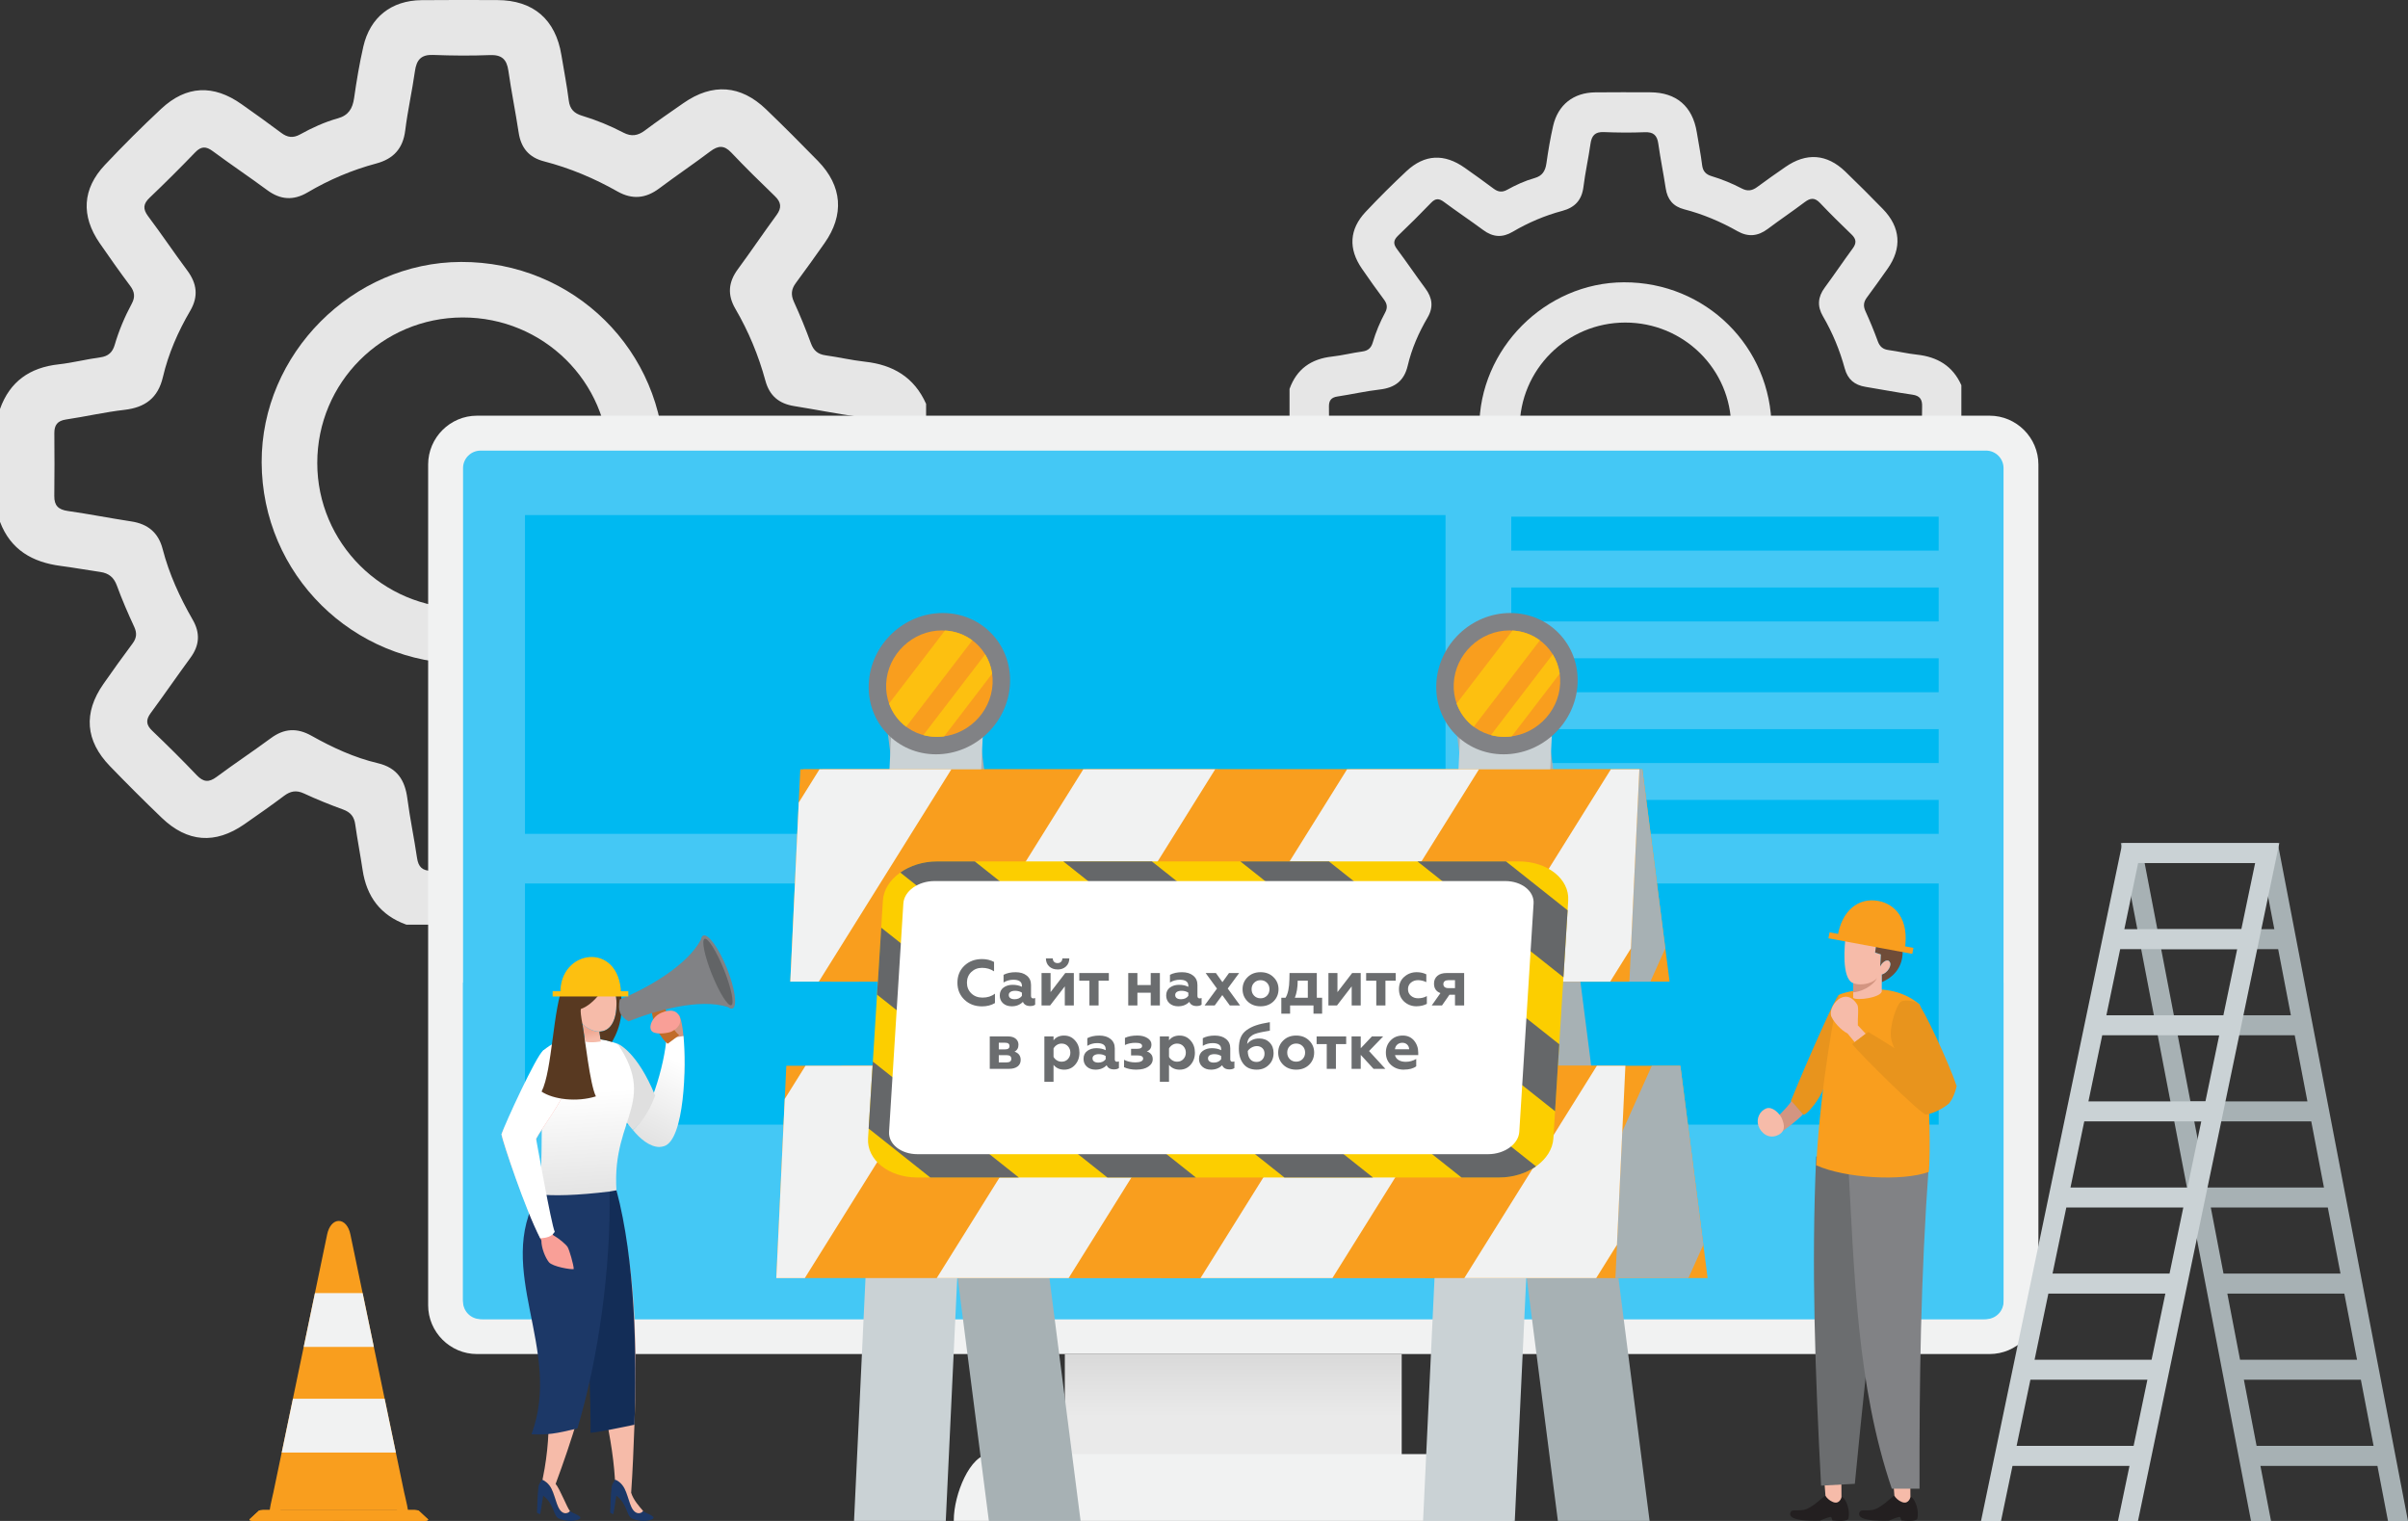 <?xml version="1.0" encoding="UTF-8"?> <svg xmlns="http://www.w3.org/2000/svg" xmlns:xlink="http://www.w3.org/1999/xlink" id="_Слой_1" viewBox="0 0 936.06 591.2"><rect x="0" y="0" width="936.06" height="591.2" fill="#333333" stroke="none"/> <defs> <style>.cls-1{fill:url(#linear-gradient-2);}.cls-2{fill:#44c8f5;}.cls-2,.cls-3,.cls-4,.cls-5,.cls-6,.cls-7,.cls-8,.cls-9,.cls-10,.cls-11,.cls-12,.cls-13,.cls-14,.cls-15,.cls-16,.cls-17,.cls-18,.cls-19,.cls-20,.cls-21,.cls-22,.cls-23,.cls-24{fill-rule:evenodd;}.cls-25{clip-path:url(#clippath-11);}.cls-26{clip-path:url(#clippath-16);}.cls-3{fill:#cad2d5;}.cls-4{fill:#132d57;}.cls-5{fill:#f6bba9;}.cls-6{fill:#626466;}.cls-7{fill:#fff;}.cls-8{fill:#6f4c38;}.cls-27{clip-path:url(#clippath-2);}.cls-28{clip-path:url(#clippath-13);}.cls-9,.cls-29{fill:#f1f2f2;}.cls-10,.cls-30{fill:#e8941d;}.cls-11{fill:#a7b1b4;}.cls-31{clip-path:url(#clippath-15);}.cls-32{clip-path:url(#clippath-6);}.cls-12,.cls-33{fill:#6b6d6f;}.cls-34{clip-path:url(#clippath-7);}.cls-13{fill:#583921;}.cls-35{clip-path:url(#clippath-1);}.cls-14{fill:#fcce00;}.cls-15{fill:#231f20;}.cls-36{fill:#e6e6e6;}.cls-37{clip-path:url(#clippath-4);}.cls-37,.cls-38,.cls-39{clip-rule:evenodd;}.cls-37,.cls-39,.cls-40{fill:none;}.cls-16{fill:#818285;}.cls-41{clip-path:url(#clippath-12);}.cls-42,.cls-20{fill:#fdc010;}.cls-43{fill:url(#linear-gradient-5);}.cls-38,.cls-44,.cls-23{fill:#f99e1e;}.cls-45{clip-path:url(#clippath);}.cls-17{fill:#c16b29;}.cls-18{fill:#1c3867;}.cls-46{clip-path:url(#clippath-3);}.cls-47{clip-path:url(#clippath-8);}.cls-19{fill:#f99f97;}.cls-48{clip-path:url(#clippath-14);}.cls-49{fill:url(#linear-gradient-3);}.cls-21{fill:#d39581;}.cls-50{clip-path:url(#clippath-5);}.cls-51{fill:url(#linear-gradient);}.cls-22{fill:#dfdfdf;}.cls-52{clip-path:url(#clippath-10);}.cls-53{fill:#00b9f1;}.cls-54{fill:url(#linear-gradient-4);}.cls-24{fill:#656769;}</style> <clipPath id="clippath"> <rect class="cls-40" x="413.93" y="526.32" width="130.95" height="47.07"></rect> </clipPath> <linearGradient id="linear-gradient" x1="479.41" y1="550.59" x2="479.41" y2="520.27" gradientUnits="userSpaceOnUse"> <stop offset="0" stop-color="#eaeaea"></stop> <stop offset="1" stop-color="#d5d5d5"></stop> </linearGradient> <clipPath id="clippath-1"> <path class="cls-39" d="M259.12,402.88c-.64,11.09-6.94,31.68-13.09,36.34,2.68,3.36,6.51,6.55,10.2,6.62,.68-.02,1.34-.14,1.97-.34,7.81-2.51,8.71-31.07,7.48-42.8-2.96,.49-3.83,.78-6.56,.18"></path> </clipPath> <linearGradient id="linear-gradient-2" x1="-236.55" y1="445.32" x2="-253.35" y2="412.09" gradientTransform="translate(9.27) rotate(-180) scale(1 -1)" gradientUnits="userSpaceOnUse"> <stop offset="0" stop-color="#dfdfdf"></stop> <stop offset="1" stop-color="#fff"></stop> </linearGradient> <clipPath id="clippath-2"> <path class="cls-39" d="M209.54,470.19c7.61,.96,11.15,2.98,30.79-1.22-5.17-33.43,16.18-38.63-.12-63.05-.87-.59-3.96-1.49-5.77-1.8-10.19-1.43-16.49-1.47-23.34,4.26-1.63,3.51,.74,28.81-1.56,61.81"></path> </clipPath> <linearGradient id="linear-gradient-3" x1="-225.74" y1="470.57" x2="-222.86" y2="424.01" xlink:href="#linear-gradient-2"></linearGradient> <clipPath id="clippath-3"> <path class="cls-39" d="M233.57,404.79s-3.16,.69-5.96,.13c-.71-2.78-.76-4.48-1.21-6.88,1.43,1.24,3.92,2.98,6.6,2.93l.45,2.96,.12,.86Z"></path> </clipPath> <linearGradient id="linear-gradient-4" x1="-220.53" y1="400.87" x2="-221.17" y2="403.98" gradientTransform="translate(9.27) rotate(-180) scale(1 -1)" gradientUnits="userSpaceOnUse"> <stop offset="0" stop-color="#efa892"></stop> <stop offset="1" stop-color="#f6bba9"></stop> </linearGradient> <clipPath id="clippath-4"> <path class="cls-39" d="M708.05,395.22c4.89-1.01,11.62-.92,14.63,2.52,6.53,7.77-14.32,30.22-21.23,36.06l-5.9-6.79c2.4-2.59,8.41-9.49,11.41-16.32"></path> </clipPath> <clipPath id="clippath-5"> <path class="cls-37" d="M706.97,410.7"></path> </clipPath> <linearGradient id="linear-gradient-5" x1="696.29" y1="408.87" x2="685.6" y2="376.71" gradientTransform="translate(311.64 1101.23) rotate(-90)" gradientUnits="userSpaceOnUse"> <stop offset="0" stop-color="#72958f"></stop> <stop offset="1" stop-color="#8daaa5"></stop> </linearGradient> <clipPath id="clippath-6"> <path class="cls-39" d="M739,389.34c-1.58,.77-4.68,9.5-3.88,14.26,.81,4.77,8.12,16.93,9.95,20.59,3.49,3.75,9.29,5.44,10.61,5.32,2.38,.69,4.26-4.35,4.93-7.36-3.04-9.09-13.16-30.71-14.98-32.06-1.83-1.36-5.71-1.41-6.64-.77"></path> </clipPath> <clipPath id="clippath-7"> <path class="cls-39" d="M753.88,419.93c-5.83-5.39-21.41-15.13-27.65-18.82l-6.22,4.72c2.65,3.52,26.42,27.08,28.65,27.4,3.24-.44,7.48-2.78,9.17-4.59,.49-1.23-2.68-7.64-3.95-8.71"></path> </clipPath> <clipPath id="clippath-8"> <path class="cls-38" d="M98.69,591.2l33.01-.05,33.01,.05c.57,0,1.06-.07,1.39-.21,.33-.14,.42-.3,.24-.46l-3.47-3.21c-.23-.22-.87-.36-1.63-.36h-59.09c-.75,0-1.39,.14-1.63,.36l-3.47,3.21c-.18,.16-.09,.33,.24,.46,.33,.14,.82,.21,1.39,.21"></path> </clipPath> <clipPath id="clippath-10"> <polygon class="cls-39" points="113.87 543.68 109.51 564.62 153.89 564.62 149.52 543.68 113.87 543.68"></polygon> </clipPath> <clipPath id="clippath-11"> <polygon class="cls-39" points="122.43 502.62 118.06 523.55 145.33 523.55 140.97 502.62 122.43 502.62"></polygon> </clipPath> <clipPath id="clippath-12"> <polygon class="cls-39" points="311.1 299.03 637.28 299.03 633.39 381.57 307.21 381.57 311.1 299.03"></polygon> </clipPath> <clipPath id="clippath-13"> <path class="cls-39" d="M421.11,299.03h51.27l-51.54,82.54h-51.27l51.54-82.54Zm102.54,0h51.27l-51.54,82.54h-51.27l51.54-82.54Zm102.54,0h11.08l-3.28,69.61-8.07,12.93h-51.27l51.54-82.54Zm-307.63,0h51.27l-51.54,82.54h-11.08l3.28-69.61,8.07-12.93Z"></path> </clipPath> <clipPath id="clippath-14"> <polygon class="cls-39" points="305.67 414.25 631.85 414.25 627.96 496.79 301.78 496.79 305.67 414.25"></polygon> </clipPath> <clipPath id="clippath-15"> <path class="cls-39" d="M603.59,254.33c1.38,2.24,2.32,4.79,2.71,7.53l-18.65,24.37c-.93,.13-1.87,.19-2.82,.19-1.83,0-3.6-.24-5.27-.69l24.04-31.4Zm-15.62-9.24c4.01,.23,7.66,1.61,10.63,3.81l-25.72,33.6c-3.02-2.27-5.34-5.39-6.64-9.03l21.72-28.38Z"></path> </clipPath> <clipPath id="clippath-16"> <path class="cls-39" d="M415.68,414.25h51.27l-51.54,82.54h-51.27l51.54-82.54Zm102.54,0h51.27l-51.54,82.54h-51.27l51.54-82.54Zm102.54,0h11.08l-3.28,69.61-8.07,12.93h-51.27l51.54-82.54Zm-307.63,0h51.27l-51.54,82.54h-11.09l3.28-69.61,8.07-12.93Z"></path> </clipPath> </defs> <g> <path class="cls-36" d="M0,202.85v-43.88c3.82-10.7,11.6-16.11,22.77-17.35,5.44-.6,10.8-1.99,16.23-2.72,3.11-.42,4.75-1.99,5.58-4.82,1.64-5.6,3.9-10.95,6.66-16.08,1.35-2.5,1.11-4.57-.61-6.86-4.08-5.46-8.02-11.02-11.88-16.63-7.31-10.6-6.76-21.08,2.01-30.39,7.06-7.5,14.37-14.8,21.91-21.83,9.74-9.1,20.31-9.54,31.27-1.77,5.16,3.65,10.32,7.31,15.37,11.11,2.41,1.81,4.6,2.13,7.32,.63,4.66-2.58,9.53-4.82,14.67-6.25,4.18-1.17,5.75-3.8,6.34-7.84,.97-6.73,2.08-13.46,3.6-20.08C143.85,6.71,152.14,.19,163.81,.06c9.83-.11,19.65-.05,29.48-.03,14,.04,22.67,7.49,24.94,21.37,.96,5.89,2.13,11.76,2.87,17.68,.41,3.32,2.08,4.98,5.11,5.89,5.59,1.68,10.99,3.9,16.16,6.6,3.06,1.6,5.58,1.19,8.28-.83,4.93-3.69,10-7.18,15.06-10.69,11.26-7.83,22.23-7.05,32.11,2.46,6.83,6.57,13.53,13.29,20.15,20.07,9.5,9.75,10.32,20.96,2.49,32.01-3.65,5.15-7.29,10.32-11.07,15.38-1.79,2.39-2.03,4.58-.77,7.35,2.41,5.28,4.62,10.67,6.61,16.12,1.05,2.86,2.73,4.27,5.72,4.68,5.11,.71,10.15,1.91,15.27,2.47,10.96,1.19,19.21,6.09,23.78,16.39v44.88c-3.89,10.43-11.6,15.76-22.51,17.11-5.61,.69-11.15,1.97-16.75,2.77-3.04,.43-4.73,1.94-5.62,4.81-1.63,5.24-3.7,10.34-6.38,15.14-1.78,3.21-1.3,5.85,.85,8.7,4,5.31,7.88,10.73,11.58,16.25,6.46,9.64,5.93,20.36-1.95,28.84-7.46,8.04-15.26,15.81-23.32,23.26-8.54,7.88-19.25,8.43-28.92,1.98-5.81-3.88-11.47-8-17.13-12.1-2.26-1.64-4.43-2.03-6.95-.69-5.3,2.82-10.86,5.08-16.58,6.91-2.46,.79-3.81,2.3-4.2,4.96-.83,5.58-2.16,11.1-2.86,16.69-1.38,11-6.54,19-17.26,22.94h-44c-10.1-3.61-15.51-10.92-17.06-21.36-.88-5.9-2.03-11.77-2.86-17.68-.42-2.98-1.83-4.67-4.69-5.72-5.15-1.88-10.25-3.93-15.22-6.24-2.98-1.39-5.26-.96-7.79,.95-5.05,3.8-10.23,7.41-15.42,11.02-11.3,7.84-22.1,7.06-32.07-2.5-6.84-6.56-13.54-13.26-20.13-20.07-9.6-9.91-10.42-20.7-2.57-31.96,3.7-5.32,7.5-10.57,11.36-15.77,1.55-2.1,1.75-3.99,.63-6.43-2.44-5.26-4.76-10.6-6.75-16.05-1.18-3.23-3.17-4.83-6.46-5.3-5.1-.72-10.17-1.67-15.28-2.33-11.05-1.42-19.55-6.25-23.68-17.13Zm339.02-22.99s-.04,0-.06,0c0-3.82-.1-7.65,.03-11.46,.13-3.74-1.15-5.8-5.2-6.37-8.4-1.18-16.73-2.84-25.11-4.19-5.87-.95-9.55-3.99-11.15-9.87-2.67-9.81-6.55-19.18-11.69-27.98-3.13-5.36-2.72-10.31,.95-15.3,5.13-6.96,9.96-14.14,15.08-21.11,2.07-2.82,1.83-4.96-.67-7.36-5.75-5.54-11.46-11.14-16.94-16.93-2.81-2.97-5.13-2.72-8.17-.44-6.51,4.91-13.28,9.47-19.8,14.36-5.25,3.94-10.5,4.46-16.26,1.21-9.02-5.11-18.52-9.11-28.57-11.71-5.86-1.52-8.94-5.24-9.84-11.16-1.22-8.04-2.85-16.02-4-24.07-.63-4.44-2.6-6.26-7.22-6.07-7.32,.29-14.67,.23-21.99-.06-4.7-.19-6.49,1.9-7.11,6.27-1.09,7.72-2.82,15.35-3.78,23.09-.87,7.05-4.59,11.06-11.3,12.85-9.38,2.51-18.27,6.29-26.62,11.21-5.55,3.28-10.61,2.92-15.76-.89-6.96-5.14-14.16-9.96-21.11-15.11-2.64-1.96-4.52-1.98-6.86,.45-5.77,5.99-11.66,11.87-17.69,17.61-2.56,2.44-2.71,4.41-.59,7.24,5.19,6.91,10.02,14.1,15.18,21.04,3.78,5.08,4.46,10.08,1.16,15.71-4.72,8.06-8.47,16.62-10.6,25.72-1.91,8.17-6.92,11.86-15.03,12.78-7.59,.87-15.08,2.61-22.65,3.74-3.31,.49-4.56,2.15-4.53,5.33,.06,8.14,.09,16.28-.02,24.42-.05,3.71,1.6,5.29,5.25,5.81,8.24,1.18,16.41,2.8,24.64,4.05,6.48,.98,10.57,4.33,12.23,10.75,2.52,9.72,6.68,18.78,11.67,27.45,3.03,5.25,2.66,10.01-.88,14.83-5.21,7.11-10.2,14.37-15.43,21.47-1.94,2.63-1.84,4.56,.58,6.87,5.89,5.63,11.69,11.38,17.31,17.28,2.57,2.7,4.69,2.91,7.7,.68,6.95-5.16,14.17-9.94,21.13-15.08,5.16-3.81,10.17-4.08,15.78-.93,8.14,4.57,16.64,8.51,25.77,10.66,7.51,1.77,10.57,6.58,11.5,13.76,1,7.73,2.64,15.37,3.76,23.09,.5,3.41,2.05,5,5.53,4.98,8.16-.05,16.33-.02,24.49,.05,3.4,.03,5.16-1.42,5.67-4.87,1.18-7.88,2.82-15.69,3.85-23.59,.92-7.06,4.25-11.58,11.33-13.42,9.55-2.48,18.62-6.24,27.16-11.21,5.36-3.12,10.36-2.68,15.35,1.01,6.42,4.75,13.13,9.12,19.46,13.98,3.84,2.95,6.67,3.27,10.15-.66,4.62-5.22,9.59-10.19,14.84-14.79,4.09-3.58,3.81-6.53,.71-10.52-4.89-6.3-9.29-12.98-14.01-19.41-3.51-4.79-4.04-9.66-1.03-14.87,5.01-8.68,8.88-17.87,11.44-27.54,1.82-6.88,6.23-10.11,13.1-11.04,8.08-1.09,16.08-2.71,24.15-3.93,3.22-.49,4.72-2.11,4.71-5.29-.01-4.15,0-8.31,0-12.46Z"></path> <path class="cls-36" d="M258.31,180.04c.14,42.2-35.2,77.78-77.43,77.95-43.71,.18-79.02-34.73-79.17-78.27-.14-42.14,35.31-77.77,77.49-77.9,43.88-.13,78.97,34.56,79.11,78.22Zm-21.63-.48c-.03-31.09-25.48-56.22-56.85-56.16-31.27,.06-56.5,25.31-56.5,56.56,0,31.11,25.46,56.49,56.66,56.48,31.53-.01,56.72-25.28,56.69-56.88Z"></path> </g> <g> <path class="cls-36" d="M501.28,183.02v-31.83c2.77-7.76,8.41-11.69,16.52-12.59,3.95-.44,7.83-1.44,11.78-1.97,2.26-.3,3.45-1.44,4.05-3.5,1.19-4.06,2.83-7.95,4.83-11.67,.98-1.81,.8-3.31-.44-4.98-2.96-3.96-5.82-8-8.62-12.07-5.3-7.69-4.9-15.29,1.45-22.04,5.12-5.44,10.43-10.74,15.89-15.84,7.07-6.6,14.73-6.92,22.69-1.28,3.74,2.65,7.49,5.3,11.15,8.06,1.75,1.31,3.34,1.55,5.31,.45,3.38-1.87,6.92-3.5,10.64-4.54,3.03-.85,4.17-2.76,4.6-5.69,.7-4.88,1.51-9.76,2.61-14.57,1.89-8.24,7.91-12.97,16.37-13.06,7.13-.08,14.26-.04,21.39-.02,10.15,.03,16.45,5.44,18.09,15.5,.7,4.28,1.55,8.53,2.08,12.83,.3,2.41,1.51,3.61,3.71,4.27,4.05,1.22,7.97,2.83,11.72,4.79,2.22,1.16,4.05,.87,6.01-.6,3.57-2.67,7.26-5.21,10.92-7.76,8.17-5.68,16.13-5.12,23.3,1.78,4.95,4.77,9.81,9.64,14.61,14.56,6.89,7.07,7.49,15.2,1.81,23.22-2.65,3.74-5.29,7.49-8.03,11.16-1.3,1.74-1.48,3.32-.56,5.33,1.75,3.83,3.35,7.74,4.8,11.7,.76,2.08,1.98,3.1,4.15,3.4,3.7,.51,7.36,1.39,11.08,1.79,7.95,.87,13.93,4.41,17.25,11.89v32.55c-2.82,7.57-8.41,11.43-16.33,12.41-4.07,.5-8.09,1.43-12.15,2.01-2.2,.31-3.43,1.41-4.08,3.49-1.19,3.8-2.69,7.5-4.63,10.99-1.29,2.33-.94,4.24,.61,6.31,2.9,3.85,5.72,7.78,8.4,11.79,4.69,6.99,4.3,14.77-1.41,20.92-5.42,5.83-11.07,11.47-16.92,16.87-6.19,5.72-13.96,6.11-20.98,1.43-4.22-2.81-8.32-5.8-12.43-8.78-1.64-1.19-3.21-1.47-5.04-.5-3.85,2.05-7.88,3.68-12.03,5.01-1.79,.57-2.76,1.67-3.05,3.6-.6,4.05-1.57,8.05-2.08,12.11-1,7.98-4.75,13.78-12.52,16.64h-31.92c-7.33-2.62-11.25-7.92-12.38-15.5-.64-4.28-1.47-8.54-2.08-12.82-.31-2.16-1.33-3.39-3.4-4.15-3.74-1.36-7.44-2.85-11.04-4.53-2.16-1.01-3.81-.69-5.65,.69-3.66,2.75-7.42,5.38-11.19,7.99-8.2,5.69-16.03,5.12-23.26-1.82-4.96-4.76-9.82-9.62-14.6-14.56-6.96-7.19-7.56-15.01-1.86-23.19,2.69-3.86,5.44-7.66,8.24-11.44,1.13-1.52,1.27-2.9,.46-4.66-1.77-3.82-3.45-7.69-4.9-11.64-.86-2.34-2.3-3.51-4.68-3.84-3.7-.52-7.38-1.21-11.09-1.69-8.01-1.03-14.18-4.53-17.18-12.42Zm245.93-16.67s-.03,0-.05,0c0-2.77-.08-5.55,.02-8.32,.09-2.71-.83-4.21-3.77-4.62-6.09-.86-12.14-2.06-18.22-3.04-4.26-.69-6.93-2.89-8.09-7.16-1.94-7.12-4.75-13.91-8.48-20.3-2.27-3.89-1.98-7.48,.69-11.1,3.72-5.05,7.23-10.25,10.94-15.31,1.5-2.05,1.33-3.6-.48-5.34-4.17-4.02-8.31-8.08-12.29-12.28-2.04-2.15-3.72-1.98-5.93-.32-4.72,3.56-9.64,6.87-14.37,10.42-3.81,2.86-7.62,3.24-11.79,.87-6.54-3.7-13.43-6.61-20.73-8.5-4.25-1.1-6.48-3.8-7.14-8.09-.89-5.83-2.07-11.62-2.9-17.46-.46-3.22-1.89-4.54-5.24-4.41-5.31,.21-10.64,.17-15.95-.05-3.41-.14-4.71,1.38-5.16,4.55-.79,5.6-2.05,11.14-2.74,16.75-.63,5.12-3.33,8.02-8.19,9.32-6.81,1.82-13.25,4.56-19.31,8.13-4.03,2.38-7.69,2.12-11.43-.65-5.05-3.73-10.27-7.22-15.31-10.96-1.92-1.42-3.28-1.43-4.97,.33-4.19,4.34-8.46,8.61-12.83,12.77-1.86,1.77-1.97,3.2-.43,5.25,3.76,5.02,7.27,10.23,11.01,15.26,2.74,3.68,3.24,7.31,.84,11.39-3.43,5.85-6.15,12.06-7.69,18.66-1.39,5.92-5.02,8.6-10.9,9.27-5.51,.63-10.94,1.89-16.43,2.71-2.4,.36-3.31,1.56-3.29,3.87,.05,5.91,.06,11.81-.01,17.72-.03,2.69,1.16,3.84,3.81,4.22,5.98,.85,11.9,2.03,17.87,2.94,4.7,.71,7.67,3.14,8.87,7.8,1.82,7.05,4.84,13.62,8.47,19.91,2.2,3.81,1.93,7.26-.64,10.76-3.78,5.16-7.4,10.43-11.2,15.57-1.41,1.91-1.34,3.31,.42,4.98,4.28,4.08,8.48,8.25,12.55,12.53,1.86,1.96,3.4,2.11,5.59,.49,5.04-3.74,10.28-7.21,15.33-10.94,3.74-2.77,7.38-2.96,11.45-.68,5.91,3.32,12.07,6.17,18.7,7.74,5.45,1.28,7.67,4.77,8.34,9.98,.73,5.61,1.91,11.15,2.73,16.75,.36,2.48,1.49,3.63,4.01,3.61,5.92-.04,11.84-.02,17.77,.03,2.47,.02,3.74-1.03,4.12-3.53,.86-5.72,2.04-11.38,2.79-17.11,.67-5.12,3.08-8.4,8.22-9.74,6.93-1.8,13.51-4.53,19.7-8.13,3.89-2.26,7.52-1.95,11.13,.73,4.66,3.45,9.53,6.61,14.12,10.14,2.78,2.14,4.84,2.37,7.36-.48,3.35-3.79,6.96-7.4,10.76-10.73,2.96-2.6,2.76-4.74,.52-7.63-3.55-4.57-6.74-9.41-10.16-14.08-2.55-3.48-2.93-7.01-.75-10.79,3.64-6.3,6.44-12.96,8.3-19.98,1.32-4.99,4.52-7.33,9.5-8.01,5.86-.79,11.67-1.97,17.52-2.85,2.34-.35,3.42-1.53,3.41-3.83-.01-3.01,0-6.03,0-9.04Z"></path> <path class="cls-36" d="M688.66,166.47c.1,30.62-25.53,56.42-56.17,56.55-31.71,.13-57.33-25.2-57.43-56.78-.1-30.57,25.61-56.42,56.21-56.51,31.83-.1,57.28,25.07,57.39,56.74Zm-15.69-.35c-.02-22.55-18.48-40.78-41.24-40.74-22.69,.04-40.99,18.36-40.99,41.03,0,22.57,18.47,40.98,41.11,40.97,22.87,0,41.15-18.34,41.12-41.26Z"></path> </g> <path class="cls-9" d="M185.42,161.58H773.4c10.44,0,18.99,8.54,18.99,18.99V507.33c0,10.44-8.54,18.99-18.99,18.99H185.42c-10.44,0-18.99-8.54-18.99-18.99V180.57c0-10.44,8.54-18.99,18.99-18.99"></path> <path class="cls-2" d="M186.79,175.15H772.03c3.74,0,6.8,3.06,6.8,6.79V505.95c0,3.74-3.06,6.79-6.8,6.79H186.79c-3.74,0-6.79-3.06-6.79-6.79V181.95c0-3.74,3.06-6.79,6.79-6.79"></path> <g class="cls-45"> <rect class="cls-51" x="413.93" y="526.32" width="130.95" height="47.07"></rect> </g> <rect class="cls-53" x="204.08" y="200.21" width="357.84" height="123.91"></rect> <path class="cls-2" d="M778.82,381.94v123.18c0,4.2-3.43,7.63-7.63,7.63H187.63c-4.2,0-7.63-3.43-7.63-7.63v-123.18H778.82Z"></path> <rect class="cls-53" x="204.08" y="343.41" width="166.15" height="93.74"></rect> <rect class="cls-53" x="395.77" y="343.41" width="166.15" height="93.74"></rect> <rect class="cls-53" x="587.47" y="343.41" width="166.15" height="93.74"></rect> <g> <path class="cls-21" d="M265.8,405.72c.07-3.15-.84-10.22-1.96-11.29l-4.44,.95c.02,1.91,.3,7.71-.28,10.98-.05,2.1-.72,6.24-1.81,10.71,1.43,.31,5.33,.45,8.62,.4,.1-4.86-.03-9.17-.14-11.75"></path> <g class="cls-35"> <rect class="cls-1" x="246.03" y="402.69" width="20.88" height="43.15"></rect> </g> <path class="cls-22" d="M254.67,425.85c-6.81-16.69-14.28-20.47-15.59-20.47,.5,.19,.9,.37,1.14,.54,.67,2.1,1.65,13.16,3.47,30.52,.38,.56,1.89,2.22,2.33,2.78,5.51-4.19,8.74-13.35,9.13-14.78h0c-.15,.48-.32,.95-.49,1.41"></path> <g class="cls-27"> <rect class="cls-49" x="209.48" y="402.66" width="47.04" height="70.52"></rect> </g> <path class="cls-17" d="M258.46,388.76c-.51,2.13,1.48,10.28,5.56,13.62l-4.45,3.32c-2.09-1.41-6.83-8.09-6.12-15.18l5.01-1.76Z"></path> <path class="cls-19" d="M260.85,401.07c-1.73,.61-6.76,1.33-7.74-.63-.97-1.96,.84-5.13,3.18-6.38s6.69-2.47,7.95,1.43c1.09,3.39-2.62,5.24-3.4,5.58"></path> <path class="cls-5" d="M245.35,580.24c.61-8.71,.94-17.49,1.27-26.21,1.02-27.27,1.02-57.78-6.28-85.06-2.03,.3-4.22,.68-6.9,1-1.3,19.8-3.74,37.16-6.73,52.27,7.52,17.67,12.61,42.95,12.5,58.49l.62-.62c.2,.71,.99,1.53,2.29,1.42h.09c.17,.26,.38,.61,.68,1.14,.91,1.6,1.6,2.51,2.28,3.54,.69,1.03,.49,1.14,1.2,1.91,.71,.77,.26,1.43,1.91,1.66,1.66,.23,1.91,.34,2.17,.23,.26-.11-.46-2.71-.46-2.71-1.4-1.65-3.77-4.23-4.64-7.06"></path> <path class="cls-18" d="M210.03,588.52c-.13-.03-1.08-.14-1.29-.69,.16-1.29,.11-6.54,.59-9.88,.22-1.53,.99-1.83,1.26-2.85,.76,.23,2.62,1.23,3.78,3.57,1.84,3.68,2.13,8.68,4.96,9.46,1.25,.27,2.1-.49,2.21-.84,.65,.83,4.5,1.77,4.03,2.87-.21,.44-3.5,2.01-8.24,.15-2.38-1.08-1.65-5.39-6.17-8.97l-1.14,7.19Z"></path> <path class="cls-5" d="M221.54,587.3c-.94-.89-3.93-8.67-5.55-10.5h0c12.61-33.94,21.6-69.8,20.9-107.3-12.53,1.52-21.96,1.78-27.71,1.06-7.92,40.12,9.23,60.74,2.53,100.25l-.83,4.4c.87,.36,2.46,1.39,3.5,3.47,1.83,3.68,2.13,8.68,4.96,9.46,1.13,.24,1.93-.35,2.15-.73,.02-.04,.04-.07,.05-.12"></path> <path class="cls-4" d="M228.78,529.91c.62,5.83,.92,25.76,.77,27.01,1.1-.05,3.21-.39,5.58-.82,4.96-.9,11.06-2.23,11.5-2.32,1.02-27.21,.29-63.91-6.99-91.11-1.09,.16-1.52,.3-2.75,.48-8.76,23.22-16.05,37.74-8.11,66.75"></path> <path class="cls-18" d="M238.47,588.52c-.13-.03-1.08-.14-1.29-.69,.16-1.29,.11-6.54,.59-9.88,.22-1.53,.99-1.83,1.26-2.85,.76,.23,2.62,1.23,3.78,3.57,1.83,3.68,2.13,8.68,4.96,9.46,1.25,.27,2.1-.49,2.21-.84,.65,.83,4.5,1.77,4.03,2.87-.21,.44-3.5,2.01-8.24,.15-2.38-1.08-1.65-5.39-6.17-8.97l-1.14,7.19Z"></path> <g class="cls-46"> <rect class="cls-54" x="226.4" y="398.04" width="7.17" height="7.44"></rect> </g> <path class="cls-5" d="M233,400.97c-2.68,.05-5.17-1.69-6.6-2.93-3.26-4.42-4.61-13.49,1.07-16.68,1.98-1.11,5.69-1.9,8.8-.29,.6,.39,3.37,2.76,3.39,8.94,.03,6.18-2.01,10.6-6.31,10.94-.12,0-.24,.01-.36,.02"></path> <path class="cls-18" d="M206.61,557.51c6.25,.25,9.37-.19,17.85-2.28,8.24-27.46,13.03-62.43,12.48-92.08-12.53,1.52-21.96,1.78-27.71,1.06-17.39,29.5,9.69,60.18-2.63,93.3"></path> <path class="cls-19" d="M213.05,420.93c1.55,.76,7.91-3.26,7.12,1.44-.8,4.7-9.96,16.7-11.76,20.32,.25,9.19,2.57,22.56,5.1,33.24l1.5,4.16c2.28,1.29,4.98,3.57,5.65,4.65,.66,1.08,2.37,6.97,2.37,8.55-.87,.29-8.26-.91-9.67-2.7-1.41-1.78-2.91-5.48-2.91-8.39l-1.74-3.95c-3.61-7.35-12.8-32.25-13.77-37.34,2.9-8.82,14.65-14.42,16.46-15.76,1.81-1.34,.74-4.86,1.66-4.23"></path> <path class="cls-7" d="M215.65,478.82c-1.4-3.07-7.11-35.56-7.25-36.12v-.02c1.81-3.61,10.96-15.61,11.76-20.32,.48-2.8,.1-11.45-2.42-12.67-.92-.63-4.83-2.65-6.63-1.31-2.62,1.95-14.75,28.2-16.18,32.54,.57,3,9.07,28.84,15.07,40.44,2.67-.23,4.36-.64,5.64-2.53"></path> <path class="cls-13" d="M226.4,398.04c1.01,5.36,2.91,23.45,5.24,28.12-7.47,2.34-16.55,1.2-21.11-1.85,4.21-8.32,4.41-32.61,8.61-41.75,3.38-7.36,14.76-9.82,19.82-2.3,1.26,1.88,2.24,3.41,2.46,5.96,.6,6.92,.26,12.17-3.51,18.81-1.32-.44-3-.82-4.47-1.03l-.45-3.01c.12,0,.24,0,.36-.02,4.3-.34,6.34-4.76,6.31-10.94-.03-6.18-2.79-8.55-3.39-8.94-.38,1.79-5.18,9.31-10.48,11.1-.21,.71,.06,2.96,.61,5.86"></path> <path class="cls-16" d="M240.89,388.51c-.73,4.38-.03,6.35,3.41,8.49,10.16-4.09,27.74-9.17,38.74-5.52,.67,.5,1.27,.69,1.73,.5,1.94-.78,.96-7.75-2.18-15.57-3.14-7.82-7.27-13.53-9.21-12.75-.47,.19-.76,.73-.9,1.56-5.41,10.25-21.43,19.21-31.59,23.29"></path> <path class="cls-6" d="M273.9,364.93c1.28-.52,4.64,4.84,7.51,11.96,2.86,7.12,4.14,13.31,2.86,13.83-1.28,.52-4.64-4.84-7.51-11.96-2.86-7.12-4.14-13.31-2.86-13.83"></path> <path class="cls-20" d="M241.43,386.21h-23.57c-.58-17.25,22.94-20.61,23.57,0"></path> <rect class="cls-42" x="214.83" y="385.3" width="29.42" height="2.03"></rect> </g> <g> <path class="cls-15" d="M695.89,588.23c0,.66-.64,3.17,11.57,2.86,1.64-.77,3.92-1.52,4.23-1.46,.31,.07,.63,1.37,.63,1.37,1.52,.21,5.91,.54,6.23-.8,.67-2.85-.61-6.91-2.3-8.32l-.41-.03c0,.54-.82,2.33-2.37,2.2-1.55-.13-3.35-1.63-3.86-2.7-.89,.3-5.24,5.05-8.55,5.56-3.3,.51-4.72-.49-5.17,1.32"></path> <path class="cls-5" d="M709.61,581.36l-.36-4.66,6.55,.08,.04,5.07-.05,.31c-.2,.72-.99,2.01-2.32,1.9-1.29-.11-2.75-1.16-3.5-2.13l-.36-.56Z"></path> <path class="cls-15" d="M722.69,588.23c0,.66-.64,3.17,11.57,2.86,1.64-.77,3.92-1.52,4.23-1.46,.31,.07,.63,1.37,.63,1.37,1.52,.21,5.91,.54,6.23-.8,.67-2.85-.61-6.91-2.3-8.32l-.41-.03c0,.54-.82,2.33-2.37,2.2-1.55-.13-3.35-1.63-3.86-2.7-.89,.3-5.24,5.05-8.55,5.56-3.3,.51-4.72-.49-5.17,1.32"></path> <path class="cls-5" d="M736.4,581.36l-.36-4.66,6.55,.08,.04,5.07-.05,.31c-.2,.72-.99,2.01-2.32,1.9-1.29-.11-2.75-1.16-3.5-2.13l-.36-.56Z"></path> <path class="cls-12" d="M721.68,452.24c2.61,.96,6.53,.74,14.06,1.12-4.81,23.03-13.5,110.29-14.71,123.4l-13.12,.71c-2.25-42.62-3.86-85.22-1.9-127.96,5,1.25,11.38,2.13,15.66,2.74"></path> <path class="cls-16" d="M718.41,451.36c12.79,1.8,25.62,1.99,31.4,1.14-3.21,44.46-3.72,84.32-3.63,126.17h-10.77c-13.69-40.17-14.57-84.28-17-127.31"></path> <g class="cls-50"> <rect class="cls-43" x="685.25" y="395.36" width="41.37" height="28.85" transform="translate(-80.06 629.95) rotate(-45.78)"></rect> </g> <path class="cls-10" d="M696.13,428.01c6.9-16.92,17.75-41.24,18.67-41.26-.54,.01,.24,.02,0,.18-.68,2.13-1.4,14.65-4.63,32.05-1.45,7.84-8.9,15.61-9.3,14.16"></path> <path class="cls-21" d="M700.87,433.14c-2.14,2.33-7.82,6.73-9.81,7.66l-2.2-4.62c1.37-1.37,5.67-5.39,7.55-8.18l4.46,5.13Z"></path> <path class="cls-5" d="M692.61,434.62c-.87-1.77-3.61-4.73-6.08-3.75-2.47,.98-3.88,3.94-3.01,6.67,.87,2.73,4.03,5.59,7.93,3.53,3.39-1.79,1.5-5.6,1.16-6.44"></path> <path class="cls-23" d="M749.81,455.52c-10.26,3.75-32.51,2.51-43.79-2.57,1.77-32.84,7.76-62.97,8.79-66.2,.88-.6,4.02-1.33,5.85-1.64,10.33-1.45,18.63-.47,25.57,5.34,1.66,3.56,4.92,46.94,3.58,65.07"></path> <g class="cls-32"> <rect class="cls-30" x="734.32" y="388.7" width="26.3" height="41.52"></rect> </g> <path class="cls-8" d="M728.25,356.52c3.84,.24,10.18,3.13,11.22,11.19,1.24,9.55-5.59,13.06-7.96,14.05l-.02-2.97c2.29-.59,4.28-3.81,2.88-5.17-.95-.93-2.86,.56-3.51,2.13l.26-4.75-2.23-.72,.49-3.7c-6.06-.42-13.9-1.01-12.25-5.28,1.64-4.23,1.64-6.56,5.23-5.41,3.3,1.06,4.81-1.92,5.89,.61"></path> <path class="cls-5" d="M720.39,382.15c-4.72-1.74-3.3-15.35-2.88-18.6,3.48,2.14,8.47,2.8,11.87,3.04l-.49,3.7,2.23,.72-.26,4.75c.65-1.57,2.56-3.06,3.51-2.13,1.4,1.36-.59,4.57-2.88,5.17v2.08s.01,0,.01,0v4.53c-.59,2.34-9.42,3.63-11.11,2.51v-5.76Z"></path> <path class="cls-21" d="M720.39,385.75v-3.6c3.65,1.35,8.51-.41,9.33-2.16-.58,1.8-4.25,5.2-9.33,5.75"></path> <path class="cls-5" d="M725.27,401.83l-3.07-3.27c-.12-2.65,.46-6.92-.21-8.02-4.72-7.71-11.82,.84-10.04,4.7,.97,2.09,3.62,5.14,6.25,6.47l2.77,3.39,4.31-3.27Z"></path> <g class="cls-34"> <rect class="cls-30" x="720.01" y="401.11" width="38.31" height="32.13"></rect> </g> <path class="cls-23" d="M740.46,368.89l-26.12-4.85c1.54-10.07,8.09-15.32,15.9-13.83,6.42,1.22,12.02,7.05,10.22,18.68"></path> <rect class="cls-44" x="726.07" y="349.98" width="2.36" height="33.16" transform="translate(233.99 1014.6) rotate(-79.47)"></rect> </g> <rect class="cls-53" x="587.47" y="255.88" width="166.15" height="13.19"></rect> <rect class="cls-53" x="587.47" y="283.41" width="166.15" height="13.19"></rect> <rect class="cls-53" x="587.47" y="310.93" width="166.15" height="13.19"></rect> <rect class="cls-53" x="587.47" y="200.83" width="166.15" height="13.19"></rect> <rect class="cls-53" x="587.47" y="228.36" width="166.15" height="13.19"></rect> <g> <g> <path class="cls-23" d="M98.69,591.2l33.01-.05,33.01,.05c.57,0,1.06-.07,1.39-.21,.33-.14,.42-.3,.24-.46l-3.47-3.21c-.23-.22-.87-.36-1.63-.36h-59.09c-.75,0-1.39,.14-1.63,.36l-3.47,3.21c-.18,.16-.09,.33,.24,.46,.33,.14,.82,.21,1.39,.21"></path> <g class="cls-47"> <rect class="cls-44" x="96.87" y="586.96" width="69.64" height="4.24"></rect> </g> </g> <path class="cls-23" d="M127.18,479.78l-20.92,100.37c-.34,1.63-2.02,7.98-1.39,9.37,.63,1.39,3.39-2.56,4.46-2.56h44.72c1.07,0,3.94,4.25,4.57,2.86,.63-1.39-1.16-8.04-1.5-9.67l-20.92-100.37c-.66-3.16-2.43-5.2-4.51-5.2s-3.85,2.04-4.51,5.2"></path> <g class="cls-52"> <rect class="cls-29" x="109.51" y="543.68" width="44.38" height="20.93"></rect> </g> <g class="cls-25"> <rect class="cls-29" x="118.06" y="502.62" width="27.27" height="20.93"></rect> </g> </g> <path class="cls-9" d="M370.77,591.2h217.28v-.34c0-9.88-6.33-25.66-14.09-25.66h-189.1c-7.76,0-14.09,15.78-14.09,25.66v.34Z"></path> <g> <polygon class="cls-11" points="343.73 274.26 379.39 274.26 420.06 591.2 384.4 591.2 343.73 274.26"></polygon> <polygon class="cls-11" points="564.93 274.26 600.58 274.26 641.25 591.2 605.6 591.2 564.93 274.26"></polygon> <polygon class="cls-23" points="312.25 299.03 638.43 299.03 649.02 381.57 322.84 381.57 312.25 299.03"></polygon> <path class="cls-11" d="M422.26,299.03h51.27l-37.06,82.54h-51.27l37.06-82.54Zm102.54,0h51.27l-37.06,82.54h-51.27l37.06-82.54Zm102.54,0h11.08l8.93,69.61-5.81,12.93h-51.27l37.06-82.54Zm-307.63,0h51.27l-37.06,82.54h-11.09l-8.93-69.61,5.81-12.93Z"></path> <polygon class="cls-23" points="327.03 414.25 653.21 414.25 663.8 496.79 337.62 496.79 327.03 414.25"></polygon> <path class="cls-11" d="M437.04,414.25h51.27l-37.06,82.54h-51.27l37.06-82.54Zm102.54,0h51.27l-37.06,82.54h-51.27l37.06-82.54Zm102.54,0h11.09l8.93,69.61-5.81,12.93h-51.27l37.06-82.54Zm-307.63,0h51.27l-37.06,82.54h-11.09l-8.93-69.61,5.81-12.93Z"></path> <polygon class="cls-3" points="346.94 274.26 382.59 274.26 367.65 591.2 331.99 591.2 346.94 274.26"></polygon> <polygon class="cls-3" points="568.13 274.26 603.79 274.26 588.84 591.2 553.19 591.2 568.13 274.26"></polygon> <g class="cls-41"> <rect class="cls-44" x="307.21" y="299.03" width="330.07" height="82.54"></rect> </g> <g class="cls-28"> <rect class="cls-29" x="307.21" y="299.03" width="330.07" height="82.54"></rect> </g> <g class="cls-48"> <rect class="cls-44" x="301.78" y="414.25" width="330.07" height="82.54"></rect> </g> <path class="cls-16" d="M366.46,238.28c15.16,0,26.88,12.29,26.16,27.46-.71,15.16-13.59,27.46-28.75,27.46s-26.88-12.29-26.16-27.46c.72-15.17,13.59-27.46,28.75-27.46"></path> <path class="cls-23" d="M366.14,245.05c11.42,0,20.25,9.26,19.71,20.68-.54,11.42-10.23,20.68-21.66,20.68s-20.25-9.26-19.71-20.68c.54-11.42,10.24-20.68,21.66-20.68"></path> <path class="cls-20" d="M382.96,254.33c1.38,2.24,2.32,4.79,2.71,7.53l-18.65,24.37c-.93,.13-1.87,.19-2.82,.19-1.83,0-3.6-.24-5.27-.69l24.04-31.4Zm-15.62-9.24c4.01,.23,7.66,1.61,10.63,3.81l-25.72,33.6c-3.02-2.27-5.34-5.39-6.64-9.03l21.72-28.38Z"></path> <path class="cls-16" d="M587.09,238.28c15.16,0,26.88,12.29,26.16,27.46-.71,15.16-13.59,27.46-28.75,27.46s-26.88-12.29-26.16-27.46c.72-15.17,13.59-27.46,28.75-27.46"></path> <path class="cls-23" d="M586.77,245.05c11.42,0,20.25,9.26,19.71,20.68-.54,11.42-10.23,20.68-21.66,20.68s-20.25-9.26-19.71-20.68c.54-11.42,10.23-20.68,21.66-20.68"></path> <g class="cls-31"> <rect class="cls-42" x="566.24" y="245.09" width="40.05" height="41.33"></rect> </g> <g class="cls-26"> <rect class="cls-29" x="301.78" y="414.25" width="330.07" height="82.54"></rect> </g> </g> <path class="cls-14" d="M364.23,334.84h226.26c11.04,0,19.64,6.83,19.12,15.18l-5.77,92.49c-.52,8.35-9.98,15.18-21.02,15.18h-226.26c-11.04,0-19.64-6.83-19.12-15.18l5.77-92.49c.52-8.35,9.98-15.18,21.02-15.18"></path> <path class="cls-24" d="M396.05,457.69h-34.42l-23.95-19.01,1.62-26.03,56.74,45.04Zm68.83,0h-34.41l-89.53-71.07,1.62-26.03,122.32,97.1Zm86.13-122.85h34.42l23.95,19.01-1.62,26.03-56.74-45.04Zm-68.83,0h34.41l89.53,71.07-1.62,26.03-122.32-97.1Zm-68.83,0h34.42l149.32,118.53c-3.79,2.67-8.83,4.32-14.26,4.32h-14.71l-154.77-122.85Zm-49.12,0h14.71l154.77,122.85h-34.42l-149.32-118.53c3.79-2.67,8.83-4.32,14.26-4.32Z"></path> <path class="cls-7" d="M363.26,342.47h221.88c6.36,0,11.31,3.91,11.01,8.7l-5.56,88.76c-.3,4.79-5.75,8.7-12.1,8.7h-221.88c-6.36,0-11.31-3.91-11.01-8.7l5.56-88.76c.3-4.79,5.74-8.7,12.1-8.7"></path> <g> <path class="cls-33" d="M381.75,391.18c-2.74,0-5.02-.86-6.84-2.58-1.82-1.75-2.73-3.96-2.73-6.62s.9-4.9,2.7-6.61c1.82-1.72,4.11-2.58,6.87-2.58,1.72,0,3.27,.37,4.67,1.11v3.66c-1.36-.91-2.91-1.36-4.65-1.36s-3.07,.55-4.22,1.64c-1.11,1.08-1.67,2.46-1.67,4.14s.57,3.07,1.72,4.17c1.13,1.08,2.57,1.62,4.32,1.62,1.94,0,3.55-.51,4.85-1.54v3.66c-1.43,.86-3.11,1.29-5.02,1.29Z"></path> <path class="cls-33" d="M401.67,388.07c.3,0,.55-.05,.73-.15v2.6c-.45,.35-1.09,.53-1.92,.53-1.43,0-2.38-.54-2.85-1.62-1.11,1.14-2.56,1.72-4.34,1.72-1.38,0-2.5-.39-3.36-1.16s-1.29-1.79-1.29-3.05c0-1.35,.49-2.37,1.46-3.08,.98-.71,2.15-1.06,3.51-1.06,1.43,0,2.64,.26,3.64,.78v-.38c0-1.58-1.11-2.37-3.33-2.37-1.36,0-2.63,.35-3.81,1.06v-2.98c1.28-.67,2.84-1.01,4.67-1.01s3.27,.44,4.34,1.31c1.11,.88,1.67,2.09,1.67,3.64v4.27c0,.64,.29,.96,.88,.96Zm-4.42-.96v-1.26c-.74-.49-1.62-.73-2.63-.73-.76,0-1.36,.14-1.81,.43s-.67,.69-.67,1.21,.2,.95,.61,1.22c.4,.28,.95,.42,1.64,.42,1.25,0,2.2-.43,2.85-1.29Z"></path> <path class="cls-33" d="M408.21,390.82h-3.33v-12.6h3.51v7.42l5.71-7.42h3.33v12.6h-3.51v-7.42l-5.71,7.42Zm2.93-13.99c-1.35,0-2.44-.39-3.28-1.17-.84-.78-1.27-1.83-1.29-3.14h2.68c0,.56,.17,1,.5,1.34,.34,.34,.79,.5,1.36,.5s1.02-.17,1.35-.5c.33-.34,.5-.78,.52-1.34h2.7c-.02,1.33-.45,2.38-1.31,3.16-.84,.77-1.92,1.16-3.23,1.16Z"></path> <path class="cls-33" d="M427.05,390.82h-3.56v-9.62h-3.94v-2.98h11.49v2.98h-3.99v9.62Z"></path> <path class="cls-33" d="M442.14,390.82h-3.56v-12.6h3.56v4.67h5.18v-4.67h3.56v12.6h-3.56v-4.95h-5.18v4.95Z"></path> <path class="cls-33" d="M466.36,388.07c.3,0,.55-.05,.73-.15v2.6c-.45,.35-1.09,.53-1.92,.53-1.43,0-2.38-.54-2.85-1.62-1.11,1.14-2.56,1.72-4.34,1.72-1.38,0-2.5-.39-3.36-1.16s-1.29-1.79-1.29-3.05c0-1.35,.49-2.37,1.46-3.08,.98-.71,2.15-1.06,3.51-1.06,1.43,0,2.64,.26,3.64,.78v-.38c0-1.58-1.11-2.37-3.33-2.37-1.36,0-2.63,.35-3.81,1.06v-2.98c1.28-.67,2.84-1.01,4.67-1.01s3.27,.44,4.34,1.31c1.11,.88,1.67,2.09,1.67,3.64v4.27c0,.64,.29,.96,.88,.96Zm-4.42-.96v-1.26c-.74-.49-1.62-.73-2.63-.73-.76,0-1.36,.14-1.81,.43s-.67,.69-.67,1.21,.2,.95,.61,1.22c.4,.28,.95,.42,1.64,.42,1.25,0,2.2-.43,2.85-1.29Z"></path> <path class="cls-33" d="M468.68,378.23h3.99l2.52,3.54,2.55-3.54h3.94l-4.42,6.01,4.8,6.59h-3.99l-2.93-4.04-2.95,4.04h-3.94l4.82-6.56-4.39-6.03Z"></path> <path class="cls-33" d="M483.02,384.51c0-1.87,.66-3.43,1.97-4.7,1.3-1.28,2.97-1.92,5.02-1.92s3.73,.64,5.02,1.92c1.31,1.28,1.97,2.84,1.97,4.7s-.66,3.47-1.97,4.75c-1.31,1.26-2.99,1.89-5.02,1.89s-3.71-.63-5.02-1.89c-1.31-1.28-1.97-2.86-1.97-4.75Zm3.51,0c0,1.01,.33,1.85,.98,2.52,.66,.67,1.49,1.01,2.5,1.01s1.84-.34,2.5-1.01c.66-.69,.98-1.53,.98-2.52s-.33-1.84-.98-2.5c-.66-.67-1.49-1.01-2.5-1.01s-1.84,.34-2.5,1.01c-.66,.66-.98,1.49-.98,2.5Z"></path> <path class="cls-33" d="M501.5,394.03h-3.41v-6.19h1.62c.96-1.5,1.46-3.89,1.52-7.17l.05-2.45h10.6v9.62h2.07v6.19h-3.36v-3.21h-9.09v3.21Zm1.84-6.19h5.05v-6.64h-3.94c0,2.61-.37,4.82-1.11,6.64Z"></path> <path class="cls-33" d="M519.73,390.82h-3.33v-12.6h3.51v7.42l5.71-7.42h3.33v12.6h-3.51v-7.42l-5.71,7.42Z"></path> <path class="cls-33" d="M538.56,390.82h-3.56v-9.62h-3.94v-2.98h11.49v2.98h-3.99v9.62Z"></path> <path class="cls-33" d="M550.66,391.15c-1.87,0-3.48-.61-4.82-1.82-1.35-1.25-2.02-2.86-2.02-4.85s.67-3.58,2.02-4.77c1.36-1.21,2.99-1.82,4.87-1.82,1.38,0,2.63,.28,3.74,.83v3.03c-1.09-.51-2.16-.76-3.21-.76-1.11,0-2.04,.33-2.8,.98-.74,.64-1.11,1.48-1.11,2.53s.38,1.89,1.14,2.55c.76,.66,1.68,.98,2.78,.98,1.3,0,2.43-.29,3.41-.86v3.03c-1.18,.62-2.51,.93-3.99,.93Z"></path> <path class="cls-33" d="M560.55,390.82h-3.99l3.38-4.8c-1.67-.61-2.5-1.84-2.5-3.71,0-1.23,.43-2.22,1.28-2.97,.85-.75,2.07-1.12,3.67-1.12h6.77v12.6h-3.56v-4.17h-2.15l-2.9,4.17Zm2.42-6.74h2.63v-3.08h-2.63c-.59,0-1.05,.13-1.39,.4s-.5,.65-.5,1.14,.17,.87,.5,1.14c.34,.27,.8,.4,1.39,.4Z"></path> <path class="cls-33" d="M392.17,415.46h-7.42v-12.6h7.12c1.28,0,2.27,.3,2.98,.9,.71,.6,1.06,1.38,1.06,2.33,0,1.26-.51,2.16-1.54,2.68,1.6,.56,2.4,1.63,2.4,3.23,0,1.08-.4,1.92-1.21,2.54-.81,.62-1.94,.92-3.38,.92Zm-3.91-10.15v2.58h2.47c1.13,0,1.69-.43,1.69-1.29s-.56-1.29-1.69-1.29h-2.47Zm0,4.82v2.83h3.03c1.23,0,1.84-.47,1.84-1.41s-.61-1.41-1.84-1.41h-3.03Z"></path> <path class="cls-33" d="M413.68,402.53c1.72,0,3.13,.64,4.24,1.92,1.13,1.25,1.69,2.82,1.69,4.72s-.56,3.44-1.69,4.72c-1.11,1.26-2.52,1.89-4.24,1.89s-3.15-.62-4.14-1.87v6.59h-3.56v-17.65h3.56v1.54c.94-1.25,2.32-1.87,4.14-1.87Zm-1.01,3.11c-.67,0-1.29,.18-1.84,.53-.56,.35-.98,.81-1.29,1.36v3.28c.3,.56,.73,1.01,1.29,1.35,.56,.35,1.17,.52,1.84,.52,1.01,0,1.83-.34,2.45-1.01,.64-.69,.96-1.52,.96-2.5s-.32-1.83-.96-2.52c-.62-.67-1.44-1.01-2.45-1.01Z"></path> <path class="cls-33" d="M434.23,412.7c.3,0,.55-.05,.73-.15v2.6c-.45,.35-1.09,.53-1.92,.53-1.43,0-2.38-.54-2.85-1.62-1.11,1.14-2.56,1.72-4.34,1.72-1.38,0-2.5-.39-3.36-1.16s-1.29-1.79-1.29-3.05c0-1.35,.49-2.37,1.46-3.08,.98-.71,2.15-1.06,3.51-1.06,1.43,0,2.64,.26,3.64,.78v-.38c0-1.58-1.11-2.37-3.33-2.37-1.36,0-2.63,.35-3.81,1.06v-2.98c1.28-.67,2.84-1.01,4.67-1.01s3.27,.44,4.34,1.31c1.11,.88,1.67,2.09,1.67,3.64v4.27c0,.64,.29,.96,.88,.96Zm-4.42-.96v-1.26c-.74-.49-1.62-.73-2.63-.73-.76,0-1.36,.14-1.81,.43s-.67,.69-.67,1.21,.2,.95,.61,1.22c.4,.28,.95,.42,1.64,.42,1.25,0,2.2-.43,2.85-1.29Z"></path> <path class="cls-33" d="M441.85,415.78c-1.95,0-3.59-.32-4.9-.96v-2.88c1.3,.67,2.76,1.01,4.39,1.01,.96,0,1.7-.13,2.23-.38,.53-.25,.8-.61,.8-1.09,0-.82-.74-1.24-2.22-1.24h-2.47v-2.58h2.47c1.21,0,1.82-.37,1.82-1.11,0-.81-.86-1.21-2.58-1.21-1.57,0-2.93,.29-4.09,.86v-2.78c1.3-.61,2.92-.91,4.87-.91,1.53,0,2.82,.33,3.86,.98,1.04,.66,1.57,1.48,1.57,2.47,0,1.4-.61,2.3-1.82,2.7,.69,.22,1.25,.58,1.68,1.1s.64,1.15,.64,1.91c0,1.2-.58,2.18-1.74,2.95-1.13,.76-2.63,1.14-4.52,1.14Z"></path> <path class="cls-33" d="M458.57,402.53c1.72,0,3.13,.64,4.24,1.92,1.13,1.25,1.69,2.82,1.69,4.72s-.56,3.44-1.69,4.72c-1.11,1.26-2.52,1.89-4.24,1.89s-3.15-.62-4.14-1.87v6.59h-3.56v-17.65h3.56v1.54c.94-1.25,2.32-1.87,4.14-1.87Zm-1.01,3.11c-.67,0-1.29,.18-1.84,.53-.56,.35-.98,.81-1.29,1.36v3.28c.3,.56,.73,1.01,1.29,1.35,.56,.35,1.17,.52,1.84,.52,1.01,0,1.83-.34,2.45-1.01,.64-.69,.96-1.52,.96-2.5s-.32-1.83-.96-2.52c-.62-.67-1.44-1.01-2.45-1.01Z"></path> <path class="cls-33" d="M479.12,412.7c.3,0,.55-.05,.73-.15v2.6c-.45,.35-1.09,.53-1.92,.53-1.43,0-2.38-.54-2.85-1.62-1.11,1.14-2.56,1.72-4.34,1.72-1.38,0-2.5-.39-3.36-1.16s-1.29-1.79-1.29-3.05c0-1.35,.49-2.37,1.46-3.08,.98-.71,2.15-1.06,3.51-1.06,1.43,0,2.64,.26,3.64,.78v-.38c0-1.58-1.11-2.37-3.33-2.37-1.36,0-2.63,.35-3.81,1.06v-2.98c1.28-.67,2.84-1.01,4.67-1.01s3.27,.44,4.34,1.31c1.11,.88,1.67,2.09,1.67,3.64v4.27c0,.64,.29,.96,.88,.96Zm-4.42-.96v-1.26c-.74-.49-1.62-.73-2.63-.73-.76,0-1.36,.14-1.81,.43s-.67,.69-.67,1.21,.2,.95,.61,1.22c.4,.28,.95,.42,1.64,.42,1.25,0,2.2-.43,2.85-1.29Z"></path> <path class="cls-33" d="M489.5,403.66c1.65,0,2.99,.51,4.01,1.54,1.04,1.04,1.57,2.41,1.57,4.09,0,1.9-.63,3.46-1.89,4.67-1.23,1.21-2.79,1.82-4.7,1.82-2.24,0-3.95-.74-5.12-2.22-1.2-1.5-1.79-3.49-1.79-5.98,0-1.7,.24-3.13,.71-4.28,.47-1.15,1.23-2.11,2.27-2.87,1.08-.79,2.31-1.41,3.69-1.87,1.36-.47,3.16-.88,5.38-1.24v3.31l-1.34,.23-1.31,.23c-.35,.07-.75,.15-1.19,.25-.66,.13-1.37,.34-2.15,.63-.54,.2-1.09,.56-1.64,1.06-.69,.61-1.09,1.53-1.19,2.78,1.13-1.43,2.69-2.15,4.7-2.15Zm-1.04,9.12c.91,0,1.65-.3,2.23-.91,.58-.61,.87-1.38,.87-2.32,0-.89-.28-1.6-.83-2.13-.56-.53-1.27-.8-2.15-.8-.69,0-1.36,.18-2.02,.54-.66,.36-1.16,.82-1.52,1.38,.02,1.36,.32,2.41,.92,3.14s1.43,1.1,2.49,1.1Z"></path> <path class="cls-33" d="M496.87,409.14c0-1.87,.66-3.43,1.97-4.7,1.3-1.28,2.97-1.92,5.02-1.92s3.73,.64,5.02,1.92c1.31,1.28,1.97,2.84,1.97,4.7s-.66,3.47-1.97,4.75c-1.31,1.26-2.99,1.89-5.02,1.89s-3.71-.63-5.02-1.89c-1.31-1.28-1.97-2.86-1.97-4.75Zm3.51,0c0,1.01,.33,1.85,.98,2.52,.66,.67,1.49,1.01,2.5,1.01s1.84-.34,2.5-1.01c.66-.69,.98-1.53,.98-2.52s-.33-1.84-.98-2.5c-.66-.67-1.49-1.01-2.5-1.01s-1.84,.34-2.5,1.01c-.66,.66-.98,1.49-.98,2.5Z"></path> <path class="cls-33" d="M519.31,415.46h-3.56v-9.62h-3.94v-2.98h11.49v2.98h-3.99v9.62Z"></path> <path class="cls-33" d="M528.96,415.46h-3.56v-12.6h3.56v4.59l4.34-4.59h4.37l-5.48,5.68,6.34,6.92h-4.6l-4.97-5.43v5.43Z"></path> <path class="cls-33" d="M545.72,415.78c-1.97,0-3.63-.61-4.97-1.82-1.35-1.21-2.02-2.82-2.02-4.82,0-1.87,.61-3.43,1.82-4.7,1.21-1.28,2.79-1.92,4.75-1.92,1.82,0,3.27,.65,4.37,1.94,1.09,1.3,1.64,2.87,1.64,4.72v.93h-9.04c.19,.84,.65,1.49,1.4,1.94,.75,.45,1.69,.68,2.82,.68,1.4,0,2.74-.37,4.04-1.11v2.85c-1.13,.86-2.73,1.29-4.8,1.29Zm-3.46-7.93h5.53c-.03-.72-.29-1.33-.77-1.8-.48-.48-1.11-.72-1.88-.72s-1.45,.23-1.97,.69c-.52,.46-.82,1.07-.91,1.83Z"></path> </g> <g> <path class="cls-11" d="M872.26,536.3h45.48l4.94,25.7h-45.48l-4.94-25.7Zm-6.43-33.47h45.48l4.94,25.7h-45.48l-4.94-25.7Zm-6.43-33.48h45.48l4.94,25.7h-45.48l-4.94-25.7Zm-6.43-33.47h45.48l4.94,25.7h-45.48l-4.94-25.7Zm-6.43-33.47h45.48l4.94,25.7h-45.48l-4.94-25.7Zm-6.43-33.47h45.48l4.94,25.7h-45.48l-4.94-25.7Zm43.99-7.77h-45.48l-4.94-25.7h45.48l4.94,25.7Zm-6.43-33.47h-53.26l50.63,263.51h7.77l-4.12-21.42h45.48l4.11,21.42h7.77l-50.63-263.51h-7.77Z"></path> <path class="cls-3" d="M834.76,536.3h-45.48l-5.36,25.7h45.48l5.36-25.7Zm6.98-33.47h-45.48l-5.36,25.7h45.48l5.36-25.7Zm6.98-33.48h-45.48l-5.36,25.7h45.48l5.36-25.7Zm6.98-33.47h-45.48l-5.36,25.7h45.48l5.36-25.7Zm6.98-33.47h-45.48l-5.36,25.7h45.48l5.36-25.7Zm6.98-33.47h-45.48l-5.36,25.7h45.48l5.36-25.7Zm-43.86-7.77h45.48l5.36-25.7h-45.48l-5.36,25.7Zm6.98-33.47h53.26l-54.94,263.51h-7.77l4.47-21.42h-45.48l-4.47,21.42h-7.77l54.94-263.51h7.77Z"></path> </g> </svg> 